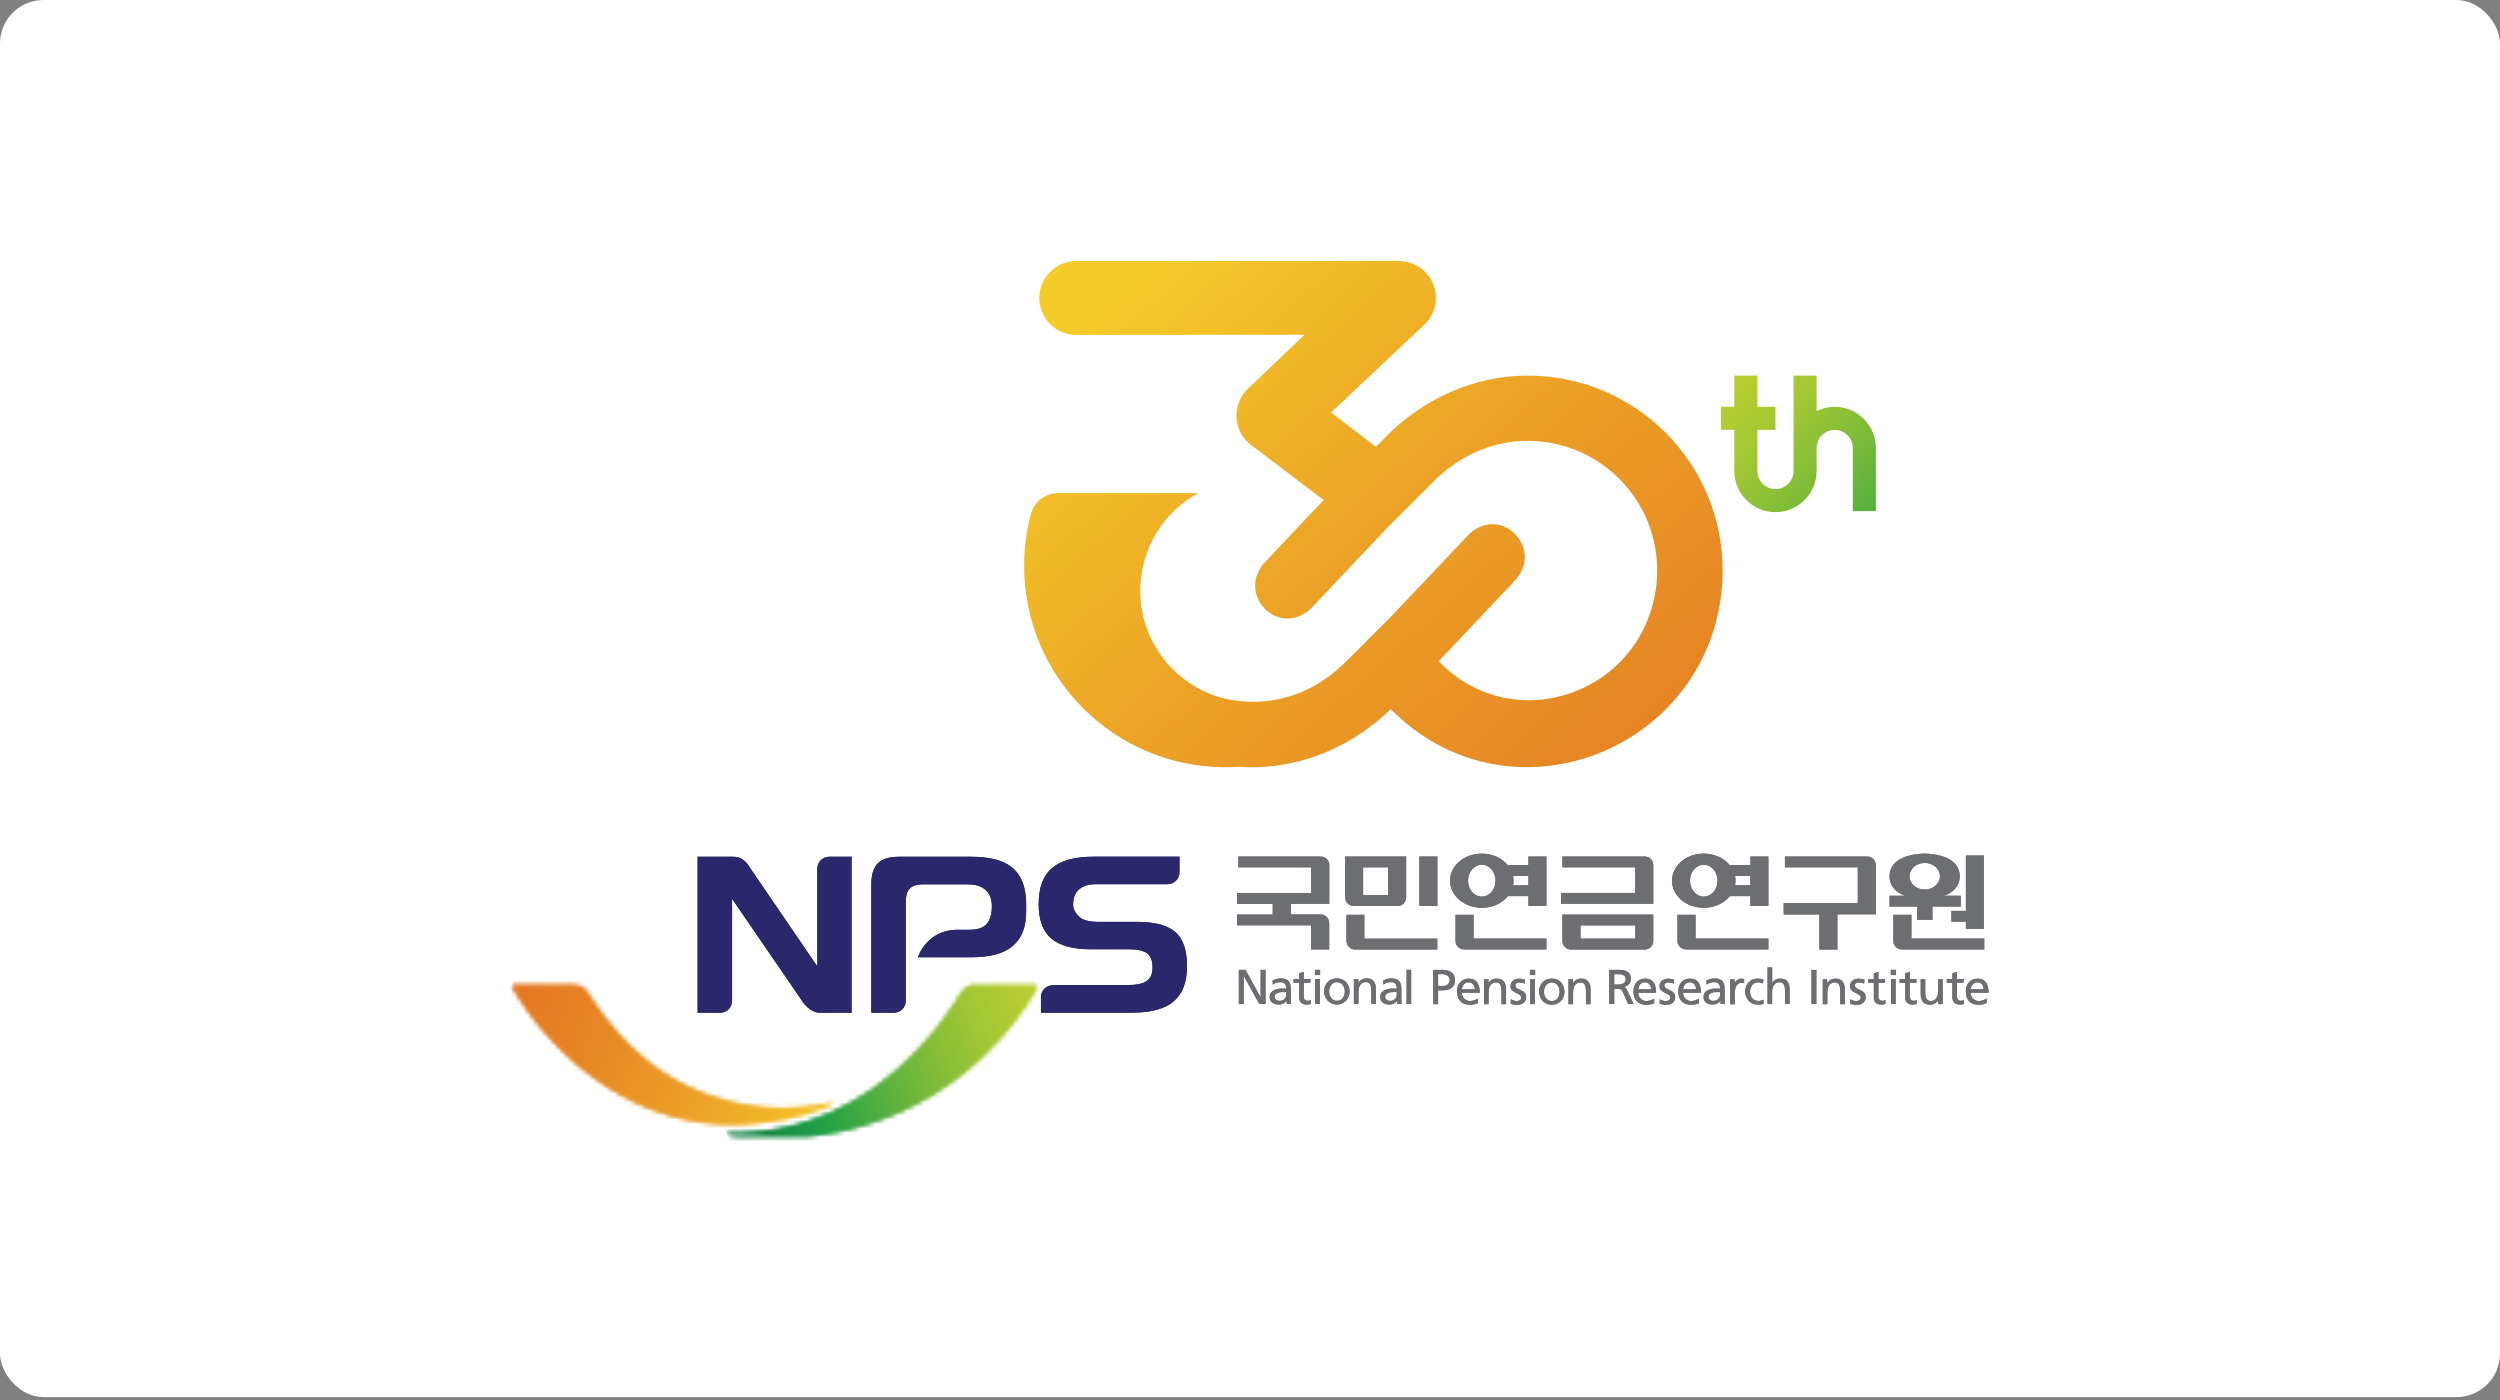 <svg width="575" height="322" viewBox="0 0 575 322" fill="none" xmlns="http://www.w3.org/2000/svg">
<rect x="0" y="0" width="575" height="322" fill="#808080" stroke="none"/>
<rect width="575" height="321.338" rx="10" fill="white"/>
<path d="M421.982 93.568C420.492 93.568 419.074 93.932 417.82 94.55V86.389H412.513V108.326C412.513 110.616 410.641 112.488 408.351 112.488C406.061 112.488 404.189 110.616 404.189 108.326V98.875H408.351V93.568H404.189V86.389H398.882V93.568H395.829V98.857H398.882V108.326C398.882 113.542 403.135 117.795 408.351 117.795C413.567 117.795 417.82 113.542 417.82 108.326V103.037C417.82 100.747 419.692 98.875 421.982 98.875C424.272 98.875 426.144 100.747 426.144 103.037V117.559H431.451V103.037C431.451 97.821 427.198 93.568 421.982 93.568Z" fill="url(#paint0_linear_218_4905)"/>
<path d="M351.029 86.389C338.798 86.48 327.166 91.842 318.624 100.584L316.443 102.765L306.156 94.877L327.511 74.758C330.728 71.795 331.164 66.906 328.547 63.38C326.966 61.254 324.331 60 321.495 60L247.525 60.036C242.836 60.036 239.037 63.853 239.037 68.524C239.037 70.796 239.928 72.922 241.527 74.54C243.127 76.139 245.271 77.029 247.525 77.029L300.031 76.993L287.127 89.316C284.437 91.787 283.638 95.713 285.128 99.075C285.692 100.366 286.691 101.565 287.982 102.51L304.466 115.033L302.03 117.541L291.126 129.1C284.038 136.46 293.906 146.911 301.449 140.023L319.024 121.448L329.801 110.671C334.817 105.654 341.36 102.238 348.43 101.547C367.095 99.73 382.707 115.269 381.035 133.916C378.6 159.306 348.321 170.174 330.892 152.072L331.346 151.618L348.248 133.734C355.336 126.373 345.468 115.923 337.925 122.811L320.35 141.386L309.573 152.163C306.374 155.362 302.594 157.997 298.359 159.56C292.434 161.759 286.746 161.832 281.53 160.651C270.461 157.816 262.264 147.819 262.264 135.879C262.264 126.192 267.644 117.777 275.55 113.415H264.318H246.961H243.381C240.437 113.415 237.838 115.396 237.093 118.268C236.093 122.048 235.548 126.028 235.548 130.136C235.548 155.725 256.285 176.463 281.875 176.463C282.911 176.463 283.947 176.408 284.965 176.354C286.073 176.426 287.2 176.481 288.327 176.463C300.158 176.372 311.409 171.337 319.878 163.104C348.012 191.548 395.957 171.537 396.211 131.172C396.211 106.363 375.946 86.208 351.084 86.389H351.029Z" fill="url(#paint1_linear_218_4905)"/>
<path d="M303.738 197H284.819V199.489H301.576V205.396H284.51V207.886H292.725V210.34H284.51V212.83H301.576V218.373H305.719V212.303C305.719 211.212 304.829 210.321 303.757 210.321H296.905V207.868H305.738V198.962C305.738 197.872 304.847 197 303.775 197" fill="#6D6E71"/>
<path d="M422.601 218.373V210.303H431.434V198.962C431.434 197.872 430.543 196.999 429.453 196.999H410.533V199.489H427.29V207.686H410.242V210.321H418.457V218.391H422.601V218.373Z" fill="#6D6E71"/>
<path d="M330.601 197H326.457V208.359H330.601V197Z" fill="#6D6E71"/>
<path d="M313.825 210.394H309.682V216.374C309.682 217.482 310.572 218.373 311.644 218.373H330.582V215.883H313.807V210.394H313.825Z" fill="#6D6E71"/>
<path d="M313.516 199.489H319.278V205.887H313.516V199.489ZM321.459 208.377C322.549 208.377 323.421 207.486 323.421 206.396V196.999H309.391V206.396C309.391 207.486 310.263 208.377 311.372 208.377H321.477H321.459Z" fill="#6D6E71"/>
<path d="M376.128 215.883H363.515V212.848H376.128V215.883ZM359.353 210.358V216.41C359.353 217.501 360.244 218.391 361.334 218.391H378.291C379.381 218.391 380.254 217.501 380.254 216.41V210.358H359.353Z" fill="#6D6E71"/>
<path d="M378.291 196.999H359.353V199.489H376.11V205.378H359.062V207.868H380.254V198.962C380.254 197.872 379.363 196.999 378.291 196.999Z" fill="#6D6E71"/>
<path d="M351.537 203.615H348.012C348.084 203.27 348.121 202.925 348.121 202.561C348.121 202.179 348.084 201.816 347.993 201.452H351.537V203.615ZM340.814 206.214C339.07 206.214 337.652 204.579 337.652 202.561C337.652 200.544 339.07 198.89 340.814 198.89C342.559 198.89 343.977 200.526 343.977 202.561C343.977 204.597 342.559 206.214 340.814 206.214ZM351.537 197V198.963H346.776C345.449 197.363 343.286 196.327 340.814 196.327C336.78 196.327 333.508 199.108 333.508 202.561C333.508 206.014 336.78 208.795 340.814 208.795C343.304 208.795 345.504 207.723 346.83 206.105H351.537V208.359H355.681V197H351.537Z" fill="#6D6E71"/>
<path d="M338.906 210.394H334.762V216.392C334.762 217.482 335.653 218.355 336.743 218.355H355.681V215.865H338.924V210.376L338.906 210.394Z" fill="#6D6E71"/>
<path d="M402.59 203.615H399.064C399.137 203.27 399.173 202.925 399.173 202.561C399.173 202.179 399.137 201.816 399.046 201.452H402.59V203.615ZM391.867 206.214C390.122 206.214 388.704 204.579 388.704 202.561C388.704 200.544 390.122 198.89 391.867 198.89C393.611 198.89 395.029 200.526 395.029 202.561C395.029 204.597 393.611 206.214 391.867 206.214ZM402.59 197V198.963H397.828C396.501 197.363 394.32 196.327 391.867 196.327C387.832 196.327 384.561 199.108 384.561 202.561C384.561 206.014 387.832 208.795 391.867 208.795C394.357 208.795 396.556 207.723 397.883 206.105H402.59V208.359H406.734V197H402.59Z" fill="#6D6E71"/>
<path d="M389.958 210.394H385.814V216.392C385.814 217.482 386.705 218.355 387.795 218.355H406.733V215.865H389.976V210.376L389.958 210.394Z" fill="#6D6E71"/>
<path d="M439.612 210.394H435.468V216.392C435.468 217.482 436.358 218.355 437.449 218.355H456.387V215.865H439.63V210.376L439.612 210.394Z" fill="#6D6E71"/>
<path d="M443.864 204.415L443.683 204.469L443.537 204.506L443.374 204.542L443.119 204.579H443.028L442.683 204.597H442.338L442.247 204.579L441.992 204.542L441.829 204.506L441.683 204.469L441.502 204.415C440.157 203.997 439.193 202.87 439.193 201.543C439.193 200.217 440.157 199.09 441.502 198.672L441.683 198.617L441.829 198.581L441.992 198.545L442.247 198.508H442.338L442.683 198.49H443.028L443.119 198.508L443.374 198.545L443.555 198.581L443.701 198.617L443.882 198.672C445.227 199.09 446.191 200.217 446.191 201.543C446.191 202.87 445.227 203.979 443.882 204.415M450.734 201.543C450.734 198.799 448.517 196.691 443.337 196.345C443.119 196.327 442.901 196.327 442.665 196.327C442.447 196.327 442.229 196.327 442.01 196.345C436.813 196.691 434.595 198.799 434.595 201.543C434.595 204.288 436.813 206.451 442.01 206.723C442.229 206.723 442.447 206.741 442.665 206.741C442.883 206.741 443.101 206.741 443.337 206.723C448.517 206.432 450.734 204.27 450.734 201.543Z" fill="#6D6E71"/>
<path d="M452.153 213.629H456.278V196.763H452.153V209.504H448.827V211.994H452.153V213.629Z" fill="#6D6E71"/>
<path d="M444.465 211.54V208.505H450.971V206.015H434.596V208.505H440.939V211.54H444.465Z" fill="#6D6E71"/>
<path d="M284.928 223.062H286.473L289.926 229.387H289.944V223.062H291.071V230.913H289.635L286.073 224.461H286.055V230.913H284.928V223.062Z" fill="#6D6E71"/>
<path d="M292.761 226.479C293.179 226.115 293.833 225.897 294.415 225.897C295.487 225.897 295.833 226.406 295.833 227.388C295.415 227.37 295.124 227.37 294.706 227.37C293.615 227.37 292.034 227.824 292.034 229.26C292.034 230.514 292.907 231.041 294.142 231.041C295.106 231.041 295.669 230.514 295.924 230.168H295.942V230.914H296.941C296.923 230.75 296.887 230.441 296.887 229.787V227.406C296.887 225.843 296.233 225.025 294.579 225.025C293.852 225.025 293.216 225.243 292.688 225.552L292.743 226.461L292.761 226.479ZM295.833 228.696C295.833 229.55 295.287 230.205 294.233 230.205C293.743 230.205 293.161 229.878 293.161 229.278C293.161 228.26 294.579 228.169 295.16 228.169C295.378 228.169 295.615 228.187 295.833 228.187V228.696Z" fill="#6D6E71"/>
<path d="M301.394 226.024H299.867V229.169C299.867 229.841 300.267 230.186 300.758 230.186C301.085 230.186 301.321 230.077 301.485 229.986V230.895C301.249 230.968 300.922 231.059 300.576 231.059C299.486 231.059 298.813 230.55 298.813 229.387V226.043H297.523V225.188H298.813V223.862L299.867 223.516V225.188H301.394V226.043V226.024Z" fill="#6D6E71"/>
<path d="M302.485 230.913H303.557V225.17H302.485V230.913ZM302.431 224.262H303.63V223.062H302.431V224.262Z" fill="#6D6E71"/>
<path d="M304.557 228.042C304.557 229.678 305.756 231.041 307.483 231.041C309.209 231.041 310.409 229.678 310.409 228.042C310.409 226.297 309.228 225.025 307.483 225.025C305.738 225.025 304.557 226.279 304.557 228.042ZM305.702 228.042C305.702 226.952 306.356 225.898 307.501 225.898C308.646 225.898 309.3 226.97 309.3 228.042C309.3 229.06 308.755 230.187 307.501 230.187C306.247 230.187 305.702 229.06 305.702 228.042Z" fill="#6D6E71"/>
<path d="M311.391 225.171H312.427V226.079H312.445C312.754 225.425 313.517 225.025 314.317 225.025C315.807 225.025 316.461 225.952 316.461 227.497V230.896H315.407V227.933C315.407 226.588 315.116 225.934 314.19 225.879C312.972 225.879 312.445 226.843 312.445 228.242V230.896H311.391V225.152V225.171Z" fill="#6D6E71"/>
<path d="M318.17 226.479C318.606 226.116 319.243 225.898 319.842 225.898C320.896 225.898 321.26 226.407 321.26 227.388C320.842 227.37 320.551 227.37 320.133 227.37C319.043 227.37 317.461 227.824 317.461 229.26C317.461 230.514 318.334 231.041 319.57 231.041C320.533 231.041 321.096 230.514 321.351 230.169H321.369V230.914H322.369C322.332 230.75 322.314 230.441 322.314 229.787V227.406C322.314 225.843 321.66 225.025 320.006 225.025C319.279 225.025 318.643 225.243 318.116 225.552L318.17 226.461V226.479ZM321.26 228.697C321.26 229.551 320.715 230.205 319.661 230.205C319.17 230.205 318.588 229.878 318.588 229.278C318.588 228.26 320.006 228.169 320.587 228.169C320.806 228.169 321.042 228.188 321.26 228.188V228.697Z" fill="#6D6E71"/>
<path d="M324.567 223.062H323.513V230.913H324.567V223.062Z" fill="#6D6E71"/>
<path d="M329.638 230.95H330.765V227.769H331.873C333.291 227.769 334.654 227.151 334.654 225.407C334.654 223.662 333.309 223.062 331.71 223.062H329.638V230.968V230.95ZM330.765 224.043H331.728C332.418 224.043 333.454 224.407 333.454 225.388C333.454 226.37 332.582 226.77 331.873 226.77H330.765V224.025V224.043Z" fill="#6D6E71"/>
<path d="M339.888 229.659C339.633 229.878 338.815 230.241 338.125 230.241C337.125 230.241 336.235 229.46 336.235 228.333H340.342C340.342 226.479 339.724 225.079 337.816 225.079C336.198 225.079 335.126 226.279 335.126 227.987C335.126 229.859 336.053 231.095 338.088 231.095C339.034 231.095 339.488 230.877 339.906 230.714V229.659H339.888ZM336.235 227.533C336.307 226.788 336.744 225.934 337.779 225.934C338.688 225.934 339.215 226.661 339.215 227.533H336.253H336.235Z" fill="#6D6E71"/>
<path d="M341.342 225.225H342.36V226.134H342.378C342.687 225.479 343.451 225.079 344.25 225.079C345.741 225.079 346.395 226.006 346.395 227.551V230.968H345.341V228.006C345.341 226.661 345.05 226.006 344.123 225.952C342.924 225.952 342.378 226.915 342.378 228.315V230.968H341.324V225.225H341.342Z" fill="#6D6E71"/>
<path d="M347.521 229.841C347.939 230.113 348.539 230.241 348.83 230.241C349.32 230.241 349.902 230.041 349.902 229.423C349.902 228.387 347.412 228.459 347.412 226.86C347.412 225.661 348.303 225.097 349.448 225.097C349.938 225.097 350.356 225.206 350.756 225.315L350.665 226.242C350.429 226.097 349.811 225.951 349.557 225.951C349.011 225.951 348.539 226.169 348.539 226.642C348.539 227.805 351.029 227.478 351.029 229.314C351.029 230.531 350.047 231.113 349.03 231.113C348.484 231.113 347.939 231.058 347.448 230.804L347.503 229.859L347.521 229.841Z" fill="#6D6E71"/>
<path d="M351.956 230.95H353.011V225.207H351.956V230.95ZM351.884 224.262H353.083V223.062H351.884V224.262Z" fill="#6D6E71"/>
<path d="M353.992 228.097C353.992 229.732 355.191 231.095 356.918 231.095C358.644 231.095 359.826 229.732 359.826 228.097C359.826 226.352 358.663 225.08 356.918 225.08C355.173 225.08 353.992 226.334 353.992 228.097ZM355.119 228.097C355.119 227.006 355.773 225.952 356.918 225.952C358.063 225.952 358.717 227.006 358.717 228.097C358.717 229.114 358.172 230.241 356.918 230.241C355.664 230.241 355.119 229.114 355.119 228.097Z" fill="#6D6E71"/>
<path d="M360.753 225.225H361.771V226.134H361.789C362.098 225.479 362.879 225.08 363.661 225.08C365.151 225.08 365.824 226.006 365.824 227.551V230.968H364.769V228.006C364.769 226.661 364.479 226.006 363.552 225.952C362.352 225.952 361.807 226.915 361.807 228.315V230.968H360.753V225.225Z" fill="#6D6E71"/>
<path d="M433.56 226.024H432.034V229.169C432.034 229.841 432.433 230.186 432.924 230.186C433.251 230.186 433.487 230.077 433.651 229.986V230.895C433.415 230.968 433.088 231.059 432.742 231.059C431.652 231.059 430.979 230.55 430.979 229.387V226.043H429.689V225.188H430.979V223.862L432.034 223.516V225.188H433.56V226.043V226.024Z" fill="#6D6E71"/>
<path d="M440.775 226.024H439.249V229.169C439.249 229.841 439.649 230.186 440.139 230.186C440.467 230.186 440.703 230.077 440.866 229.986V230.895C440.63 230.968 440.303 231.059 439.976 231.059C438.885 231.059 438.195 230.55 438.195 229.387V226.043H436.904V225.188H438.195V223.862L439.267 223.516V225.188H440.794V226.043L440.775 226.024Z" fill="#6D6E71"/>
<path d="M451.625 226.024H450.098V229.169C450.098 229.841 450.498 230.186 450.989 230.186C451.316 230.186 451.552 230.077 451.716 229.986V230.895C451.48 230.968 451.153 231.059 450.825 231.059C449.735 231.059 449.044 230.55 449.044 229.387V226.043H447.754V225.188H449.044V223.862L450.117 223.516V225.188H451.643V226.043L451.625 226.024Z" fill="#6D6E71"/>
<path d="M434.941 230.913H435.995V225.17H434.941V230.913ZM434.887 224.262H436.086V223.062H434.887V224.262Z" fill="#6D6E71"/>
<path d="M425.582 229.841C426 230.114 426.599 230.241 426.908 230.241C427.399 230.241 427.981 230.041 427.981 229.423C427.981 228.387 425.491 228.46 425.491 226.861C425.491 225.661 426.381 225.098 427.526 225.098C428.017 225.098 428.435 225.207 428.835 225.316L428.744 226.243C428.508 226.097 427.872 225.952 427.635 225.952C427.09 225.952 426.618 226.17 426.618 226.643C426.618 227.806 429.107 227.479 429.107 229.314C429.107 230.532 428.126 231.113 427.108 231.113C426.563 231.113 426.018 231.059 425.527 230.804L425.582 229.859V229.841Z" fill="#6D6E71"/>
<path d="M419.22 225.225H420.237V226.134H420.274C420.583 225.479 421.346 225.08 422.146 225.08C423.636 225.08 424.309 226.006 424.309 227.551V230.968H423.254V228.006C423.254 226.661 422.964 226.006 422.037 225.952C420.837 225.952 420.292 226.915 420.292 228.315V230.968H419.238V225.225H419.22Z" fill="#6D6E71"/>
<path d="M456.914 229.66C456.659 229.878 455.841 230.241 455.151 230.241C454.151 230.241 453.261 229.46 453.261 228.333H457.368C457.368 226.479 456.75 225.08 454.824 225.08C453.206 225.08 452.134 226.279 452.134 227.988C452.134 229.86 453.079 231.095 455.114 231.095C456.059 231.095 456.514 230.877 456.932 230.714V229.66H456.914ZM453.261 227.533C453.333 226.788 453.77 225.934 454.805 225.934C455.714 225.934 456.223 226.643 456.223 227.533H453.261Z" fill="#6D6E71"/>
<path d="M417.766 223.08H416.64V230.914H417.766V223.08Z" fill="#6D6E71"/>
<path d="M392.522 226.478C392.958 226.115 393.595 225.897 394.194 225.897C395.248 225.897 395.612 226.406 395.612 227.387C395.194 227.369 394.903 227.369 394.485 227.369C393.395 227.369 391.813 227.823 391.813 229.259C391.813 230.513 392.686 231.04 393.922 231.04C394.885 231.04 395.448 230.513 395.703 230.168H395.721V230.913H396.721C396.702 230.75 396.666 230.441 396.666 229.786V227.405C396.666 225.842 396.012 225.025 394.358 225.025C393.631 225.025 392.995 225.243 392.468 225.552L392.522 226.46V226.478ZM395.612 228.696C395.612 229.55 395.067 230.204 394.013 230.204C393.522 230.204 392.94 229.877 392.94 229.277C392.94 228.26 394.358 228.169 394.94 228.169C395.158 228.169 395.394 228.187 395.612 228.187V228.696Z" fill="#6D6E71"/>
<path d="M380.454 229.659C380.2 229.877 379.382 230.241 378.691 230.241C377.692 230.241 376.801 229.459 376.801 228.332H380.908C380.908 226.479 380.291 225.079 378.382 225.079C376.765 225.079 375.692 226.279 375.692 227.987C375.692 229.859 376.619 231.095 378.655 231.095C379.6 231.095 380.054 230.877 380.472 230.713V229.659H380.454ZM376.783 227.533C376.856 226.788 377.292 225.933 378.328 225.933C379.236 225.933 379.763 226.66 379.763 227.533H376.783Z" fill="#6D6E71"/>
<path d="M390.759 229.659C390.505 229.877 389.687 230.241 388.996 230.241C387.997 230.241 387.106 229.459 387.106 228.332H391.214C391.214 226.479 390.596 225.079 388.687 225.079C387.07 225.079 385.998 226.279 385.998 227.987C385.998 229.859 386.924 231.095 388.96 231.095C389.905 231.095 390.359 230.877 390.777 230.713V229.659H390.759ZM387.106 227.533C387.179 226.788 387.615 225.933 388.651 225.933C389.56 225.933 390.087 226.66 390.087 227.533H387.124H387.106Z" fill="#6D6E71"/>
<path d="M381.781 229.841C382.199 230.114 382.799 230.241 383.089 230.241C383.58 230.241 384.18 230.041 384.18 229.423C384.18 228.387 381.69 228.46 381.69 226.86C381.69 225.661 382.581 225.097 383.726 225.097C384.216 225.097 384.616 225.206 385.034 225.316L384.943 226.242C384.707 226.097 384.071 225.952 383.816 225.952C383.271 225.952 382.799 226.17 382.799 226.642C382.799 227.805 385.289 227.478 385.289 229.314C385.289 230.532 384.307 231.113 383.289 231.113C382.744 231.113 382.199 231.059 381.708 230.804L381.763 229.859L381.781 229.841Z" fill="#6D6E71"/>
<path d="M397.956 225.225H398.937V226.115H398.956C399.228 225.515 399.846 225.097 400.464 225.097C400.773 225.097 400.937 225.134 401.155 225.17V226.115L400.573 226.024C399.628 226.024 399.01 226.915 399.01 228.369V230.986H397.956V225.243V225.225Z" fill="#6D6E71"/>
<path d="M405.517 226.188C405.117 226.024 404.699 225.933 404.372 225.933C403.173 225.933 402.518 226.987 402.518 228.078C402.518 229.096 403.064 230.222 404.445 230.222C404.79 230.222 405.245 230.113 405.572 229.895L405.644 230.84C405.208 231.059 404.699 231.077 404.318 231.077C402.591 231.077 401.392 229.714 401.392 228.078C401.392 226.333 402.555 225.061 404.318 225.061C404.754 225.061 405.299 225.17 405.59 225.297L405.499 226.17L405.517 226.188Z" fill="#6D6E71"/>
<path d="M370.149 230.913H371.276V227.424H371.948C372.548 227.424 372.912 227.424 373.257 228.187L374.456 230.895H375.729L374.256 227.769C374.002 227.279 373.838 227.115 373.493 226.988C374.402 226.806 375.111 226.134 375.111 225.188C375.111 223.316 373.62 223.062 372.057 223.062H370.131V230.895L370.149 230.913ZM371.276 224.062H372.348C373.384 224.062 373.911 224.516 373.911 225.225C373.911 225.97 373.293 226.442 372.221 226.442H371.276V224.062Z" fill="#6D6E71"/>
<path d="M406.552 222.499H407.606V226.024H407.625C408.006 225.425 408.679 225.061 409.46 225.061C410.951 225.061 411.605 225.988 411.605 227.515V230.913H410.551V227.951C410.551 226.624 410.26 225.97 409.333 225.915C408.134 225.915 407.588 226.879 407.588 228.278V230.932H406.534V222.499H406.552Z" fill="#6D6E71"/>
<path d="M446.81 230.95H445.792V230.041H445.774C445.465 230.695 444.702 231.077 443.902 231.077C442.412 231.077 441.757 230.168 441.757 228.623V225.225H442.811V228.187C442.811 229.532 443.102 230.168 444.029 230.241C445.229 230.241 445.774 229.278 445.774 227.878V225.225H446.828V230.95H446.81Z" fill="#6D6E71"/>
<mask id="mask0_218_4905" style="mask-type:luminance" maskUnits="userSpaceOnUse" x="167" y="226" width="72" height="36">
<path d="M221.208 228.26C219.918 230.15 202.707 261.374 167.648 260.592L167.339 260.701V260.92L167.648 261.101C168.375 261.192 169.084 261.265 169.774 261.338H185.913C223.644 257.448 238.692 226.642 238.692 226.642H224.734C224.571 226.642 224.371 226.642 224.134 226.642C223.335 226.642 222.208 226.806 221.19 228.278" fill="white"/>
</mask>
<g mask="url(#mask0_218_4905)">
<path d="M230.353 203.69L156.181 230.687L175.693 284.296L249.865 257.3L230.353 203.69Z" fill="url(#paint2_linear_218_4905)"/>
</g>
<path d="M208.323 230.205C208.323 231.713 207.105 232.931 205.596 232.931H200.398V203.543C200.398 198.853 202.325 197.054 206.869 197.054H223.335C227.751 197.054 230.968 197.908 232.985 199.69C235.003 201.452 236.021 204.251 236.021 208.086V209.449C236.021 213.284 235.003 215.756 232.985 217.519C230.968 219.3 227.751 220.172 223.335 220.172H211.121C211.121 220.172 213.102 213.848 220.245 213.848H222.953C224.661 213.848 225.861 213.484 226.715 212.757C227.66 211.939 228.133 210.176 228.133 208.486C228.133 206.796 227.624 205.433 226.606 204.615C225.588 203.797 224.498 203.397 222.335 203.397H222.281H212.375C209.249 203.397 208.341 204.76 208.341 207.432V230.205H208.323Z" fill="#2A276C"/>
<path d="M242.146 226.606C240.637 226.606 239.42 227.824 239.42 229.332V232.912H260.375C264.737 232.912 267.936 232.04 269.953 230.295C271.988 228.551 273.006 225.952 273.006 222.244C273.006 218.536 272.116 215.956 270.353 214.393C268.59 212.83 265.627 212.03 261.465 212.03H252.414C250.815 212.03 249.252 211.703 248.452 211.048C247.653 210.394 246.817 209.34 246.817 208.104C246.817 206.468 247.289 205.269 248.234 204.524C249.179 203.76 250.197 203.361 252.215 203.361H268.553C270.062 203.361 271.28 202.143 271.28 200.634V197.036H251.578C247.162 197.036 243.963 197.926 241.928 199.689C239.91 201.452 238.893 204.142 238.893 207.977C238.893 211.557 239.856 214.193 241.782 215.847C243.709 217.5 246.762 218.336 250.924 218.336H259.702C261.665 218.336 263.047 218.664 263.864 219.282C264.682 219.918 265.082 220.99 265.082 222.498C265.082 224.007 264.646 224.988 263.755 225.624C262.883 226.261 261.356 226.57 259.175 226.57H242.146V226.606Z" fill="#2A276C"/>
<path d="M190.711 197.054C189.203 197.054 187.985 198.272 187.985 199.78V222.281L172.5 199.599C171.537 197.927 170.301 197.054 168.666 197.054H160.451V232.931H165.649C167.157 232.931 168.375 231.713 168.375 230.205V206.723L184.623 230.405C184.623 230.405 186.204 232.931 188.621 232.931H195.873V197.054H190.675H190.711Z" fill="#2A276C"/>
<mask id="mask1_218_4905" style="mask-type:luminance" maskUnits="userSpaceOnUse" x="117" y="226" width="75" height="33">
<path d="M117.65 226.624C126.21 241.455 140.986 254.213 158.56 257.63C176.135 261.047 191.202 254.068 191.202 254.068L191.311 253.995V253.668H191.057C191.057 253.668 157.415 263.428 135.442 228.878C134.679 227.678 133.916 226.606 132.062 226.606H117.631L117.65 226.624Z" fill="white"/>
</mask>
<g mask="url(#mask1_218_4905)">
<path d="M126.27 202.941L105.819 259.13L182.706 287.114L203.157 230.926L126.27 202.941Z" fill="url(#paint3_linear_218_4905)"/>
</g>
<path d="M303.738 197H284.819V199.489H301.576V205.396H284.51V207.886H292.725V210.34H284.51V212.83H301.576V218.373H305.719V212.303C305.719 211.212 304.829 210.321 303.757 210.321H296.905V207.868H305.738V198.962C305.738 197.872 304.847 197 303.775 197" fill="#6D6E71"/>
<path d="M422.601 218.373V210.303H431.434V198.962C431.434 197.872 430.543 196.999 429.453 196.999H410.533V199.489H427.29V207.686H410.242V210.321H418.457V218.391H422.601V218.373Z" fill="#6D6E71"/>
<path d="M330.601 197H326.457V208.359H330.601V197Z" fill="#6D6E71"/>
<path d="M313.825 210.412H309.682V216.392C309.682 217.501 310.572 218.391 311.644 218.391H330.582V215.901H313.807V210.412H313.825Z" fill="#6D6E71"/>
<path d="M313.516 199.489H319.278V205.887H313.516V199.489ZM321.459 208.377C322.549 208.377 323.421 207.486 323.421 206.396V196.999H309.391V206.396C309.391 207.486 310.263 208.377 311.372 208.377H321.477H321.459Z" fill="#6D6E71"/>
<path d="M376.128 215.883H363.515V212.848H376.128V215.883ZM359.353 210.358V216.41C359.353 217.501 360.244 218.391 361.334 218.391H378.291C379.381 218.391 380.254 217.501 380.254 216.41V210.358H359.353Z" fill="#6D6E71"/>
<path d="M378.291 196.999H359.353V199.489H376.11V205.378H359.062V207.868H380.254V198.962C380.254 197.872 379.363 196.999 378.291 196.999Z" fill="#6D6E71"/>
<path d="M351.537 203.615H348.012C348.084 203.27 348.121 202.925 348.121 202.561C348.121 202.179 348.084 201.816 347.993 201.452H351.537V203.615ZM340.814 206.214C339.07 206.214 337.652 204.579 337.652 202.561C337.652 200.544 339.07 198.89 340.814 198.89C342.559 198.89 343.977 200.526 343.977 202.561C343.977 204.597 342.559 206.214 340.814 206.214ZM351.537 197V198.963H346.776C345.449 197.363 343.286 196.327 340.814 196.327C336.78 196.327 333.508 199.108 333.508 202.561C333.508 206.014 336.78 208.795 340.814 208.795C343.304 208.795 345.504 207.723 346.83 206.105H351.537V208.359H355.681V197H351.537Z" fill="#6D6E71"/>
<path d="M338.906 210.413H334.762V216.41C334.762 217.501 335.653 218.373 336.743 218.373H355.681V215.883H338.924V210.394L338.906 210.413Z" fill="#6D6E71"/>
<path d="M402.59 203.615H399.064C399.137 203.27 399.173 202.925 399.173 202.561C399.173 202.179 399.137 201.816 399.046 201.452H402.59V203.615ZM391.867 206.214C390.122 206.214 388.704 204.579 388.704 202.561C388.704 200.544 390.122 198.89 391.867 198.89C393.611 198.89 395.047 200.526 395.047 202.561C395.047 204.597 393.63 206.214 391.867 206.214ZM402.59 197V198.963H397.828C396.501 197.363 394.32 196.327 391.867 196.327C387.832 196.327 384.561 199.108 384.561 202.561C384.561 206.014 387.832 208.795 391.867 208.795C394.357 208.795 396.556 207.723 397.883 206.105H402.59V208.359H406.734V197H402.59Z" fill="#6D6E71"/>
<path d="M389.958 210.413H385.814V216.41C385.814 217.501 386.705 218.373 387.795 218.373H406.733V215.883H389.976V210.394L389.958 210.413Z" fill="#6D6E71"/>
<path d="M439.612 210.413H435.468V216.41C435.468 217.501 436.358 218.373 437.449 218.373H456.387V215.883H439.63V210.394L439.612 210.413Z" fill="#6D6E71"/>
<path d="M443.864 204.415L443.683 204.469L443.537 204.506L443.374 204.542L443.119 204.579H443.028L442.683 204.597H442.338L442.247 204.579L441.992 204.542L441.829 204.506L441.683 204.469L441.502 204.415C440.157 203.997 439.193 202.87 439.193 201.543C439.193 200.217 440.157 199.09 441.502 198.672L441.683 198.617L441.829 198.581L441.992 198.545L442.247 198.508H442.338L442.683 198.49H443.028L443.119 198.508L443.374 198.545L443.555 198.581L443.701 198.617L443.882 198.672C445.227 199.09 446.191 200.217 446.191 201.543C446.191 202.87 445.227 203.979 443.882 204.415M450.734 201.543C450.734 198.799 448.517 196.691 443.337 196.345C443.119 196.327 442.901 196.327 442.665 196.327C442.447 196.327 442.229 196.327 442.01 196.345C436.813 196.691 434.595 198.799 434.595 201.543C434.595 204.288 436.813 206.451 442.01 206.723C442.229 206.723 442.447 206.741 442.665 206.741C442.883 206.741 443.101 206.741 443.337 206.723C448.517 206.432 450.734 204.27 450.734 201.543Z" fill="#6D6E71"/>
<path d="M452.153 213.629H456.278V196.763H452.153V209.504H448.827V211.994H452.153V213.629Z" fill="#6D6E71"/>
<path d="M444.465 211.54V208.505H450.971V206.015H434.596V208.505H440.939V211.54H444.465Z" fill="#6D6E71"/>
<path d="M284.928 223.062H286.473L289.926 229.387H289.944V223.062H291.071V230.913H289.635L286.073 224.461H286.055V230.913H284.928V223.062Z" fill="#6D6E71"/>
<path d="M292.761 226.479C293.179 226.115 293.833 225.897 294.415 225.897C295.487 225.897 295.833 226.406 295.833 227.388C295.415 227.37 295.124 227.37 294.706 227.37C293.615 227.37 292.034 227.824 292.034 229.26C292.034 230.514 292.907 231.041 294.142 231.041C295.106 231.041 295.669 230.514 295.924 230.168H295.942V230.914H296.941C296.923 230.75 296.887 230.441 296.887 229.787V227.406C296.887 225.843 296.233 225.025 294.579 225.025C293.852 225.025 293.216 225.243 292.688 225.552L292.743 226.461L292.761 226.479ZM295.833 228.696C295.833 229.55 295.287 230.205 294.233 230.205C293.743 230.205 293.161 229.878 293.161 229.278C293.161 228.26 294.579 228.169 295.16 228.169C295.378 228.169 295.615 228.187 295.833 228.187V228.696Z" fill="#6D6E71"/>
<path d="M301.394 226.024H299.867V229.169C299.867 229.841 300.267 230.186 300.758 230.186C301.085 230.186 301.321 230.077 301.485 229.986V230.895C301.249 230.968 300.922 231.059 300.576 231.059C299.486 231.059 298.813 230.55 298.813 229.387V226.043H297.523V225.188H298.813V223.862L299.867 223.516V225.188H301.394V226.043V226.024Z" fill="#6D6E71"/>
<path d="M302.485 230.913H303.557V225.17H302.485V230.913ZM302.431 224.262H303.63V223.062H302.431V224.262Z" fill="#6D6E71"/>
<path d="M304.557 228.042C304.557 229.678 305.756 231.041 307.483 231.041C309.209 231.041 310.409 229.678 310.409 228.042C310.409 226.297 309.228 225.025 307.483 225.025C305.738 225.025 304.557 226.279 304.557 228.042ZM305.702 228.042C305.702 226.952 306.356 225.898 307.501 225.898C308.646 225.898 309.3 226.97 309.3 228.042C309.3 229.06 308.755 230.187 307.501 230.187C306.247 230.187 305.702 229.06 305.702 228.042Z" fill="#6D6E71"/>
<path d="M311.391 225.171H312.427V226.079H312.445C312.754 225.425 313.517 225.025 314.317 225.025C315.807 225.025 316.461 225.952 316.461 227.497V230.896H315.407V227.933C315.407 226.588 315.116 225.934 314.19 225.879C312.972 225.879 312.445 226.843 312.445 228.242V230.896H311.391V225.152V225.171Z" fill="#6D6E71"/>
<path d="M318.17 226.479C318.606 226.116 319.243 225.898 319.842 225.898C320.896 225.898 321.26 226.407 321.26 227.388C320.842 227.37 320.551 227.37 320.133 227.37C319.043 227.37 317.461 227.824 317.461 229.26C317.461 230.514 318.334 231.041 319.57 231.041C320.533 231.041 321.096 230.514 321.351 230.169H321.369V230.914H322.369C322.332 230.75 322.314 230.441 322.314 229.787V227.406C322.314 225.843 321.66 225.025 320.006 225.025C319.279 225.025 318.643 225.243 318.116 225.552L318.17 226.461V226.479ZM321.26 228.697C321.26 229.551 320.715 230.205 319.661 230.205C319.17 230.205 318.588 229.878 318.588 229.278C318.588 228.26 320.006 228.169 320.587 228.169C320.806 228.169 321.042 228.188 321.26 228.188V228.697Z" fill="#6D6E71"/>
<path d="M324.567 223.062H323.513V230.913H324.567V223.062Z" fill="#6D6E71"/>
<path d="M329.638 230.968H330.765V227.788H331.873C333.291 227.788 334.654 227.17 334.654 225.425C334.654 223.68 333.309 223.08 331.71 223.08H329.638V230.986V230.968ZM330.765 224.044H331.728C332.418 224.044 333.454 224.407 333.454 225.388C333.454 226.37 332.582 226.77 331.873 226.77H330.765V224.025V224.044Z" fill="#6D6E71"/>
<path d="M339.888 229.66C339.633 229.878 338.815 230.241 338.125 230.241C337.125 230.241 336.235 229.46 336.235 228.333H340.342C340.342 226.479 339.724 225.08 337.816 225.08C336.198 225.08 335.126 226.279 335.126 227.988C335.126 229.86 336.053 231.095 338.088 231.095C339.034 231.095 339.488 230.877 339.906 230.714V229.66H339.888ZM336.235 227.533C336.307 226.788 336.744 225.934 337.779 225.934C338.688 225.934 339.215 226.661 339.215 227.533H336.253H336.235Z" fill="#6D6E71"/>
<path d="M341.342 225.225H342.36V226.134H342.378C342.687 225.479 343.451 225.08 344.25 225.08C345.741 225.08 346.395 226.006 346.395 227.551V230.968H345.341V228.006C345.341 226.661 345.05 226.006 344.123 225.952C342.924 225.952 342.378 226.915 342.378 228.315V230.968H341.324V225.225H341.342Z" fill="#6D6E71"/>
<path d="M347.521 229.841C347.939 230.114 348.539 230.241 348.83 230.241C349.32 230.241 349.902 230.041 349.902 229.423C349.902 228.387 347.412 228.46 347.412 226.861C347.412 225.661 348.303 225.098 349.448 225.098C349.938 225.098 350.356 225.207 350.756 225.316L350.665 226.243C350.429 226.097 349.811 225.952 349.557 225.952C349.011 225.952 348.539 226.17 348.539 226.643C348.539 227.806 351.029 227.479 351.029 229.314C351.029 230.532 350.047 231.113 349.03 231.113C348.484 231.113 347.939 231.059 347.448 230.804L347.503 229.859L347.521 229.841Z" fill="#6D6E71"/>
<path d="M351.956 230.95H353.011V225.207H351.956V230.95ZM351.884 224.262H353.083V223.062H351.884V224.262Z" fill="#6D6E71"/>
<path d="M353.992 228.097C353.992 229.732 355.191 231.095 356.918 231.095C358.644 231.095 359.826 229.732 359.826 228.097C359.826 226.352 358.663 225.08 356.918 225.08C355.173 225.08 353.992 226.334 353.992 228.097ZM355.119 228.097C355.119 227.006 355.773 225.952 356.918 225.952C358.063 225.952 358.717 227.006 358.717 228.097C358.717 229.114 358.172 230.241 356.918 230.241C355.664 230.241 355.119 229.114 355.119 228.097Z" fill="#6D6E71"/>
<path d="M360.753 225.225H361.771V226.134H361.789C362.098 225.479 362.879 225.08 363.661 225.08C365.151 225.08 365.824 226.006 365.824 227.551V230.968H364.769V228.006C364.769 226.661 364.479 226.006 363.552 225.952C362.352 225.952 361.807 226.915 361.807 228.315V230.968H360.753V225.225Z" fill="#6D6E71"/>
<path d="M433.56 226.024H432.034V229.169C432.034 229.841 432.433 230.186 432.924 230.186C433.251 230.186 433.487 230.077 433.651 229.986V230.895C433.415 230.968 433.088 231.059 432.742 231.059C431.652 231.059 430.979 230.55 430.979 229.387V226.043H429.689V225.188H430.979V223.862L432.034 223.516V225.188H433.56V226.043V226.024Z" fill="#6D6E71"/>
<path d="M440.775 226.024H439.249V229.169C439.249 229.841 439.649 230.186 440.139 230.186C440.467 230.186 440.703 230.077 440.866 229.986V230.895C440.63 230.968 440.303 231.059 439.976 231.059C438.885 231.059 438.195 230.55 438.195 229.387V226.043H436.904V225.188H438.195V223.862L439.267 223.516V225.188H440.794V226.043L440.775 226.024Z" fill="#6D6E71"/>
<path d="M451.625 226.024H450.098V229.169C450.098 229.841 450.498 230.186 450.989 230.186C451.316 230.186 451.552 230.077 451.716 229.986V230.895C451.48 230.968 451.153 231.059 450.825 231.059C449.735 231.059 449.044 230.55 449.044 229.387V226.043H447.754V225.188H449.044V223.862L450.117 223.516V225.188H451.643V226.043L451.625 226.024Z" fill="#6D6E71"/>
<path d="M434.941 230.913H435.995V225.17H434.941V230.913ZM434.887 224.262H436.086V223.062H434.887V224.262Z" fill="#6D6E71"/>
<path d="M425.582 229.841C426 230.114 426.599 230.241 426.908 230.241C427.399 230.241 427.981 230.041 427.981 229.423C427.981 228.387 425.491 228.46 425.491 226.861C425.491 225.661 426.381 225.098 427.526 225.098C428.017 225.098 428.435 225.207 428.835 225.316L428.744 226.243C428.508 226.097 427.872 225.952 427.635 225.952C427.09 225.952 426.618 226.17 426.618 226.643C426.618 227.806 429.107 227.479 429.107 229.314C429.107 230.532 428.126 231.113 427.108 231.113C426.563 231.113 426.018 231.059 425.527 230.804L425.582 229.859V229.841Z" fill="#6D6E71"/>
<path d="M419.22 225.225H420.237V226.134H420.274C420.583 225.479 421.346 225.08 422.146 225.08C423.636 225.08 424.309 226.006 424.309 227.551V230.968H423.254V228.006C423.254 226.661 422.964 226.006 422.037 225.952C420.837 225.952 420.292 226.915 420.292 228.315V230.968H419.238V225.225H419.22Z" fill="#6D6E71"/>
<path d="M456.914 229.66C456.659 229.878 455.841 230.241 455.151 230.241C454.151 230.241 453.261 229.46 453.261 228.333H457.368C457.368 226.479 456.75 225.08 454.824 225.08C453.206 225.08 452.134 226.279 452.134 227.988C452.134 229.86 453.079 231.095 455.114 231.095C456.059 231.095 456.514 230.877 456.932 230.714V229.66H456.914ZM453.261 227.533C453.333 226.788 453.77 225.934 454.805 225.934C455.714 225.934 456.223 226.643 456.223 227.533H453.261Z" fill="#6D6E71"/>
<path d="M417.766 223.08H416.64V230.914H417.766V223.08Z" fill="#6D6E71"/>
<path d="M392.522 226.478C392.958 226.115 393.595 225.897 394.194 225.897C395.248 225.897 395.612 226.406 395.612 227.387C395.194 227.369 394.903 227.369 394.485 227.369C393.395 227.369 391.813 227.823 391.813 229.259C391.813 230.513 392.686 231.04 393.922 231.04C394.885 231.04 395.448 230.513 395.703 230.168H395.721V230.913H396.721C396.702 230.75 396.666 230.441 396.666 229.786V227.405C396.666 225.842 396.012 225.025 394.358 225.025C393.631 225.025 392.995 225.243 392.468 225.552L392.522 226.46V226.478ZM395.612 228.696C395.612 229.55 395.067 230.204 394.013 230.204C393.522 230.204 392.94 229.877 392.94 229.277C392.94 228.26 394.358 228.169 394.94 228.169C395.158 228.169 395.394 228.187 395.612 228.187V228.696Z" fill="#6D6E71"/>
<path d="M380.454 229.659C380.2 229.877 379.382 230.241 378.691 230.241C377.692 230.241 376.801 229.459 376.801 228.332H380.908C380.908 226.479 380.291 225.079 378.382 225.079C376.765 225.079 375.692 226.279 375.692 227.987C375.692 229.859 376.619 231.095 378.655 231.095C379.6 231.095 380.054 230.877 380.472 230.713V229.659H380.454ZM376.783 227.533C376.856 226.788 377.292 225.933 378.328 225.933C379.236 225.933 379.763 226.66 379.763 227.533H376.783Z" fill="#6D6E71"/>
<path d="M390.759 229.659C390.505 229.877 389.687 230.241 388.996 230.241C387.997 230.241 387.106 229.459 387.106 228.332H391.214C391.214 226.479 390.596 225.079 388.687 225.079C387.07 225.079 385.998 226.279 385.998 227.987C385.998 229.859 386.924 231.095 388.96 231.095C389.905 231.095 390.359 230.877 390.777 230.713V229.659H390.759ZM387.106 227.533C387.179 226.788 387.615 225.933 388.651 225.933C389.56 225.933 390.087 226.66 390.087 227.533H387.124H387.106Z" fill="#6D6E71"/>
<path d="M381.781 229.841C382.199 230.114 382.799 230.241 383.089 230.241C383.58 230.241 384.18 230.041 384.18 229.423C384.18 228.387 381.69 228.46 381.69 226.86C381.69 225.661 382.581 225.097 383.726 225.097C384.216 225.097 384.616 225.206 385.034 225.316L384.943 226.242C384.707 226.097 384.071 225.952 383.816 225.952C383.271 225.952 382.799 226.17 382.799 226.642C382.799 227.805 385.289 227.478 385.289 229.314C385.289 230.532 384.307 231.113 383.289 231.113C382.744 231.113 382.199 231.059 381.708 230.804L381.763 229.859L381.781 229.841Z" fill="#6D6E71"/>
<path d="M397.956 225.225H398.937V226.115H398.956C399.228 225.515 399.846 225.097 400.464 225.097C400.773 225.097 400.937 225.134 401.155 225.17V226.115L400.573 226.024C399.628 226.024 399.01 226.915 399.01 228.369V230.986H397.956V225.243V225.225Z" fill="#6D6E71"/>
<path d="M405.517 226.188C405.117 226.024 404.699 225.933 404.372 225.933C403.173 225.933 402.518 226.987 402.518 228.078C402.518 229.096 403.064 230.222 404.445 230.222C404.79 230.222 405.245 230.113 405.572 229.895L405.644 230.84C405.208 231.059 404.699 231.077 404.318 231.077C402.591 231.077 401.392 229.714 401.392 228.078C401.392 226.333 402.555 225.061 404.318 225.061C404.754 225.061 405.299 225.17 405.59 225.297L405.499 226.17L405.517 226.188Z" fill="#6D6E71"/>
<path d="M370.149 230.913H371.276V227.424H371.948C372.548 227.424 372.912 227.424 373.257 228.187L374.456 230.895H375.729L374.256 227.769C374.002 227.279 373.838 227.115 373.493 226.988C374.402 226.806 375.111 226.134 375.111 225.188C375.111 223.316 373.62 223.062 372.057 223.062H370.131V230.895L370.149 230.913ZM371.276 224.062H372.348C373.384 224.062 373.911 224.516 373.911 225.225C373.911 225.97 373.293 226.442 372.221 226.442H371.276V224.062Z" fill="#6D6E71"/>
<path d="M406.552 222.499H407.606V226.024H407.625C408.006 225.425 408.679 225.061 409.46 225.061C410.951 225.061 411.605 225.988 411.605 227.515V230.913H410.551V227.951C410.551 226.624 410.26 225.97 409.333 225.915C408.134 225.915 407.588 226.879 407.588 228.278V230.932H406.534V222.499H406.552Z" fill="#6D6E71"/>
<path d="M446.81 230.95H445.792V230.041H445.774C445.465 230.695 444.702 231.077 443.902 231.077C442.412 231.077 441.757 230.168 441.757 228.623V225.225H442.811V228.187C442.811 229.532 443.102 230.168 444.029 230.241C445.229 230.241 445.774 229.278 445.774 227.878V225.225H446.828V230.95H446.81Z" fill="#6D6E71"/>
<mask id="mask2_218_4905" style="mask-type:luminance" maskUnits="userSpaceOnUse" x="167" y="226" width="72" height="36">
<path d="M221.208 228.26C219.918 230.15 202.707 261.374 167.648 260.592L167.339 260.701V260.92L167.648 261.101C168.375 261.192 169.084 261.265 169.774 261.338H185.913C223.644 257.448 238.692 226.642 238.692 226.642H224.734C224.571 226.642 224.371 226.642 224.134 226.642C223.335 226.642 222.208 226.806 221.19 228.278" fill="white"/>
</mask>
<g mask="url(#mask2_218_4905)">
<path d="M230.353 203.69L156.181 230.687L175.693 284.296L249.865 257.3L230.353 203.69Z" fill="url(#paint4_linear_218_4905)"/>
</g>
<path d="M208.323 230.205C208.323 231.713 207.105 232.931 205.596 232.931H200.398V203.543C200.398 198.853 202.325 197.054 206.869 197.054H223.335C227.751 197.054 230.968 197.908 232.985 199.69C235.003 201.452 236.021 204.251 236.021 208.086V209.449C236.021 213.284 235.003 215.756 232.985 217.519C230.968 219.3 227.751 220.172 223.335 220.172H211.121C211.121 220.172 213.102 213.848 220.245 213.848H222.953C224.68 213.848 225.861 213.484 226.715 212.757C227.66 211.939 228.133 210.176 228.133 208.486C228.133 206.796 227.624 205.433 226.606 204.615C225.588 203.797 224.498 203.397 222.335 203.397H222.281H212.375C209.249 203.397 208.341 204.76 208.341 207.432V230.205H208.323Z" fill="#2A276C"/>
<path d="M242.146 226.606C240.637 226.606 239.42 227.824 239.42 229.332V232.912H260.375C264.737 232.912 267.936 232.04 269.953 230.295C271.988 228.551 273.006 225.952 273.006 222.244C273.006 218.536 272.116 215.956 270.353 214.393C268.59 212.83 265.627 212.03 261.465 212.03H252.414C250.815 212.03 249.252 211.703 248.452 211.048C247.653 210.394 246.817 209.34 246.817 208.104C246.817 206.468 247.289 205.269 248.234 204.524C249.179 203.76 250.197 203.361 252.215 203.361H268.553C270.062 203.361 271.28 202.143 271.28 200.634V197.036H251.578C247.162 197.036 243.963 197.926 241.928 199.689C239.91 201.452 238.893 204.142 238.893 207.977C238.893 211.557 239.856 214.193 241.782 215.847C243.709 217.5 246.762 218.336 250.924 218.336H259.702C261.665 218.336 263.047 218.664 263.864 219.282C264.682 219.918 265.082 220.99 265.082 222.498C265.082 224.007 264.646 224.988 263.755 225.624C262.883 226.261 261.356 226.57 259.175 226.57H242.146V226.606Z" fill="#2A276C"/>
<path d="M190.711 197.054C189.203 197.054 187.985 198.272 187.985 199.78V222.281L172.5 199.599C171.537 197.927 170.301 197.054 168.666 197.054H160.451V232.931H165.649C167.157 232.931 168.375 231.713 168.375 230.205V206.723L184.623 230.405C184.623 230.405 186.204 232.931 188.621 232.931H195.873V197.054H190.675H190.711Z" fill="#2A276C"/>
<mask id="mask3_218_4905" style="mask-type:luminance" maskUnits="userSpaceOnUse" x="117" y="226" width="75" height="33">
<path d="M117.65 226.624C126.21 241.455 140.986 254.213 158.56 257.63C176.135 261.047 191.202 254.068 191.202 254.068L191.311 253.995V253.668H191.057C191.057 253.668 157.415 263.428 135.442 228.878C134.679 227.678 133.916 226.606 132.062 226.606H117.631L117.65 226.624Z" fill="white"/>
</mask>
<g mask="url(#mask3_218_4905)">
<path d="M126.27 202.941L105.819 259.13L182.706 287.114L203.157 230.926L126.27 202.941Z" fill="url(#paint5_linear_218_4905)"/>
</g>
<defs>
<linearGradient id="paint0_linear_218_4905" x1="392.976" y1="84.935" x2="458.15" y2="145.838" gradientUnits="userSpaceOnUse">
<stop stop-color="#BDCF30"/>
<stop offset="0.1" stop-color="#B6CC31"/>
<stop offset="0.23" stop-color="#A2C734"/>
<stop offset="0.38" stop-color="#83BD38"/>
<stop offset="0.55" stop-color="#57B03F"/>
<stop offset="0.74" stop-color="#21A048"/>
<stop offset="1" stop-color="#0B7540"/>
</linearGradient>
<linearGradient id="paint1_linear_218_4905" x1="257.03" y1="65.089" x2="392.467" y2="216.883" gradientUnits="userSpaceOnUse">
<stop stop-color="#F4CB28"/>
<stop offset="0.39" stop-color="#ECA326"/>
<stop offset="0.79" stop-color="#E68324"/>
<stop offset="1" stop-color="#E47724"/>
</linearGradient>
<linearGradient id="paint2_linear_218_4905" x1="243.418" y1="230.821" x2="166.161" y2="258.94" gradientUnits="userSpaceOnUse">
<stop stop-color="#BDCF30"/>
<stop offset="0.1" stop-color="#B6CC31"/>
<stop offset="0.23" stop-color="#A2C734"/>
<stop offset="0.38" stop-color="#83BD38"/>
<stop offset="0.55" stop-color="#57B03F"/>
<stop offset="0.74" stop-color="#21A048"/>
<stop offset="1" stop-color="#0B7540"/>
</linearGradient>
<linearGradient id="paint3_linear_218_4905" x1="193.284" y1="261.895" x2="115.711" y2="233.661" gradientUnits="userSpaceOnUse">
<stop stop-color="#F4CB28"/>
<stop offset="0.39" stop-color="#ECA326"/>
<stop offset="0.79" stop-color="#E68324"/>
<stop offset="1" stop-color="#E47724"/>
</linearGradient>
<linearGradient id="paint4_linear_218_4905" x1="243.418" y1="230.821" x2="166.161" y2="258.94" gradientUnits="userSpaceOnUse">
<stop stop-color="#BDCF30"/>
<stop offset="0.1" stop-color="#B6CC31"/>
<stop offset="0.23" stop-color="#A2C734"/>
<stop offset="0.38" stop-color="#83BD38"/>
<stop offset="0.55" stop-color="#57B03F"/>
<stop offset="0.74" stop-color="#21A048"/>
<stop offset="1" stop-color="#0B7540"/>
</linearGradient>
<linearGradient id="paint5_linear_218_4905" x1="193.29" y1="261.878" x2="115.718" y2="233.643" gradientUnits="userSpaceOnUse">
<stop stop-color="#F4CB28"/>
<stop offset="0.39" stop-color="#ECA326"/>
<stop offset="0.79" stop-color="#E68324"/>
<stop offset="1" stop-color="#E47724"/>
</linearGradient>
</defs>
</svg>
